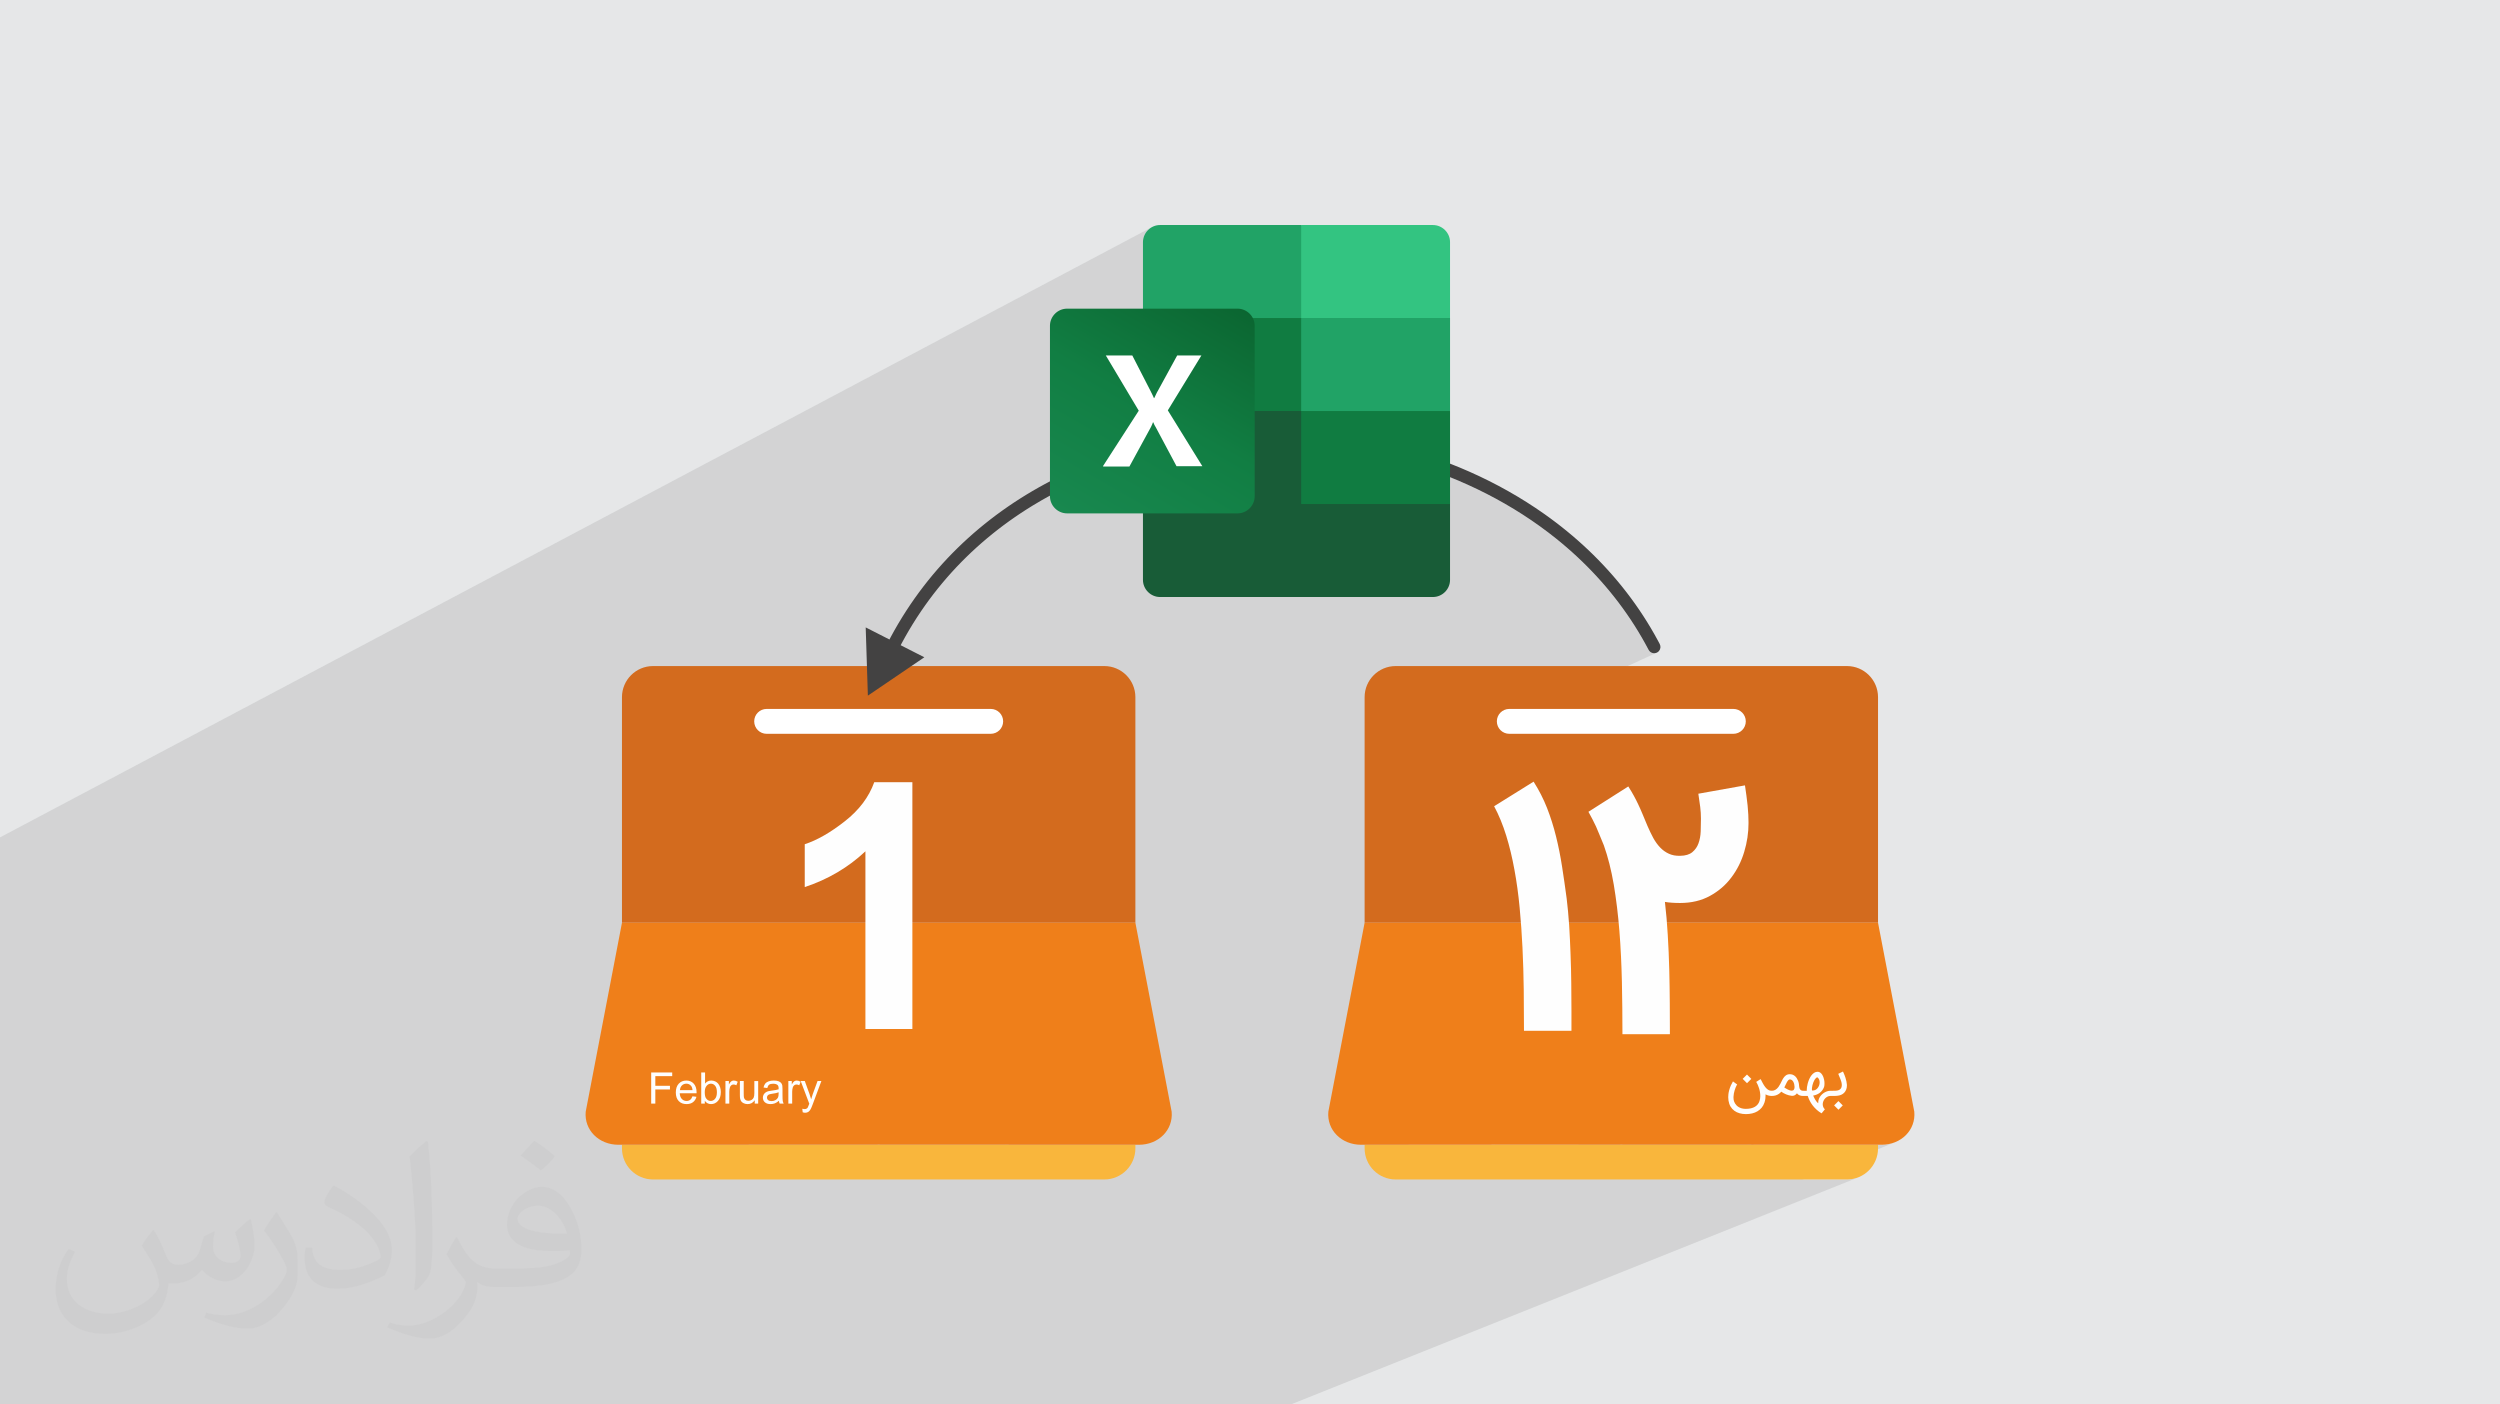 <?xml version="1.0" encoding="UTF-8"?>
<!DOCTYPE svg PUBLIC "-//W3C//DTD SVG 1.1//EN" "http://www.w3.org/Graphics/SVG/1.1/DTD/svg11.dtd">
<!-- Creator: CorelDRAW 2020 (64-Bit) -->
<svg xmlns="http://www.w3.org/2000/svg" xml:space="preserve" width="94.192mm" height="52.917mm" version="1.1" style="shape-rendering:geometricPrecision; text-rendering:geometricPrecision; image-rendering:optimizeQuality; fill-rule:evenodd; clip-rule:evenodd"
viewBox="0 0 9404.92 5283.66"
 xmlns:xlink="http://www.w3.org/1999/xlink"
 xmlns:xodm="http://www.corel.com/coreldraw/odm/2003">
 <defs>
  <style type="text/css">
   <![CDATA[
    .fil14 {fill:#107C41}
    .fil12 {fill:#185C37}
    .fil13 {fill:#21A366}
    .fil17 {fill:#33C481}
    .fil0 {fill:#E6E7E8}
    .fil16 {fill:white}
    .fil7 {fill:#FEFEFE;fill-rule:nonzero}
    .fil8 {fill:#434242;fill-rule:nonzero}
    .fil4 {fill:#F9B63C;fill-rule:nonzero}
    .fil5 {fill:#EF7F1A;fill-rule:nonzero}
    .fil3 {fill:#D36B1E;fill-rule:nonzero}
    .fil10 {fill:black;fill-rule:nonzero}
    .fil11 {fill:#565E64;fill-rule:nonzero}
    .fil9 {fill:#FEFEFE;fill-rule:nonzero}
    .fil6 {fill:white;fill-rule:nonzero}
    .fil2 {fill:#373435;fill-opacity:0.031}
    .fil1 {fill:#2B2A29;fill-opacity:0.102}
    .fil15 {fill:url(#id0)}
   ]]>
  </style>
  <linearGradient id="id0" gradientUnits="userSpaceOnUse" x1="4080.32" y1="1979.06" x2="4581.52" y2="1107.76">
   <stop offset="0" style="stop-opacity:1; stop-color:#18884F"/>
   <stop offset="0.502" style="stop-opacity:1; stop-color:#117E43"/>
   <stop offset="1" style="stop-opacity:1; stop-color:#0B6631"/>
  </linearGradient>
 </defs>
 <g id="Layer_x0020_1">
  <polygon class="fil0" points="-0,0 9404.92,0 9404.92,5283.66 -0,5283.66 "/>
  <path class="fil1" d="M-0 4568.25l0 -22.62 0 -1.35 0 -4.58 0 -0.85 0 -28.97 0 -26.43 0 -2.08 0 -28.04 0 -27.56 0 -27.07 0 -12.24 0 -14.33 0 -26.05 0 -25.51 0 -11.52 0 -7 0 -6.46 0 -24.41 0 -23.85 0 -1.16 0 -2.89 0 -6.3 0 -2.9 0 -2.48 0 -7.54 0 -22.68 0 -22.06 0 -21.44 0 -20.8 0 -20.14 0 -8.02 0 -1.79 0 -4.97 0 -0.52 0 -4.19 0 -16.95 0 -0.37 0 -0.55 0 -0.92 0 -4.74 0 -9.12 0 -3.43 0 -0.16 0 -0.66 0 -2.76 0 -0.5 0 -5.11 0 -0.62 0 -0.1 0 -6.41 0 -1.91 0 -1.86 0 -6.03 0 -7.4 0 -1.29 0 -0.08 0 -0.02 0 -0.6 0 -1.29 0 -1.14 0 -4.46 0 -0.06 0 -7.89 0 -0.11 0 -0.39 0 -2.56 0 -1.66 0 -3.91 0 -4.31 0 -0.28 0 -1.01 0 -1.47 0 -12.19 0 -2.23 0 -5.07 0 -0.01 0 -1.58 0 -1.24 0 -2.95 0 -0.56 0 -2.25 0 -9.69 0 -2.3 0 -0.86 0 -6.4 0 -2.38 0 -3.26 0 -8.1 0 -3.12 0 -7.68 0 -2.69 0 -7.55 0 -1.97 0 -2.07 0 -3.03 0 -0.1 0 -1.86 0 -0.66 0 -0.94 0 -7.76 0 -0.43 0 -6.44 0 -2.14 0 -3.8 0 -4.23 0 -0.79 0 -4.06 0 -2.64 0 -0.48 0 -0.64 0 -1.49 0 -0.02 0 -1.13 0 -0.18 0 -3.05 0 -4.69 0 -0.02 0 -1.72 0 -2.8 0 -3.12 0 -5.38 0 -1.26 0 -3.62 0 -4.36 0 -3.86 0 -3.35 0 -2.86 0 -2.38 0 -1.88 0 -1.41 0 -0.92 0 -0.45 0 -6.29 0 -2.33 0 -13.27 0 -2.85 0 -0.05 0 -7.18 0 -4.4 0 -36.59 0 -3.2 0 -23.61 0 -0.54 0 -15.39 0 -15.18 0 -29.74 0 -37.02 0 -0.02 0 -1.38 0 -2.61 0 -76.55 0 -45.51 0 -60.2 0 -34.5 0 -0.01 0 -0.01 0 -101.44 0 -34.22 0 -80.95 0 -33.75 4339.22 -2298.94 -10.93 5.98 -9.55 7.9 -7.9 9.55 -5.98 10.93 -3.78 12.04 -1.32 12.88 0 246.24 595.24 -310.62 0 0.01 0 255.12 495.61 -255.14 0.01 0.01 -495.62 255.15 0 94.71 189.92 0 59.59 -30.36 -12.57 7.64 -11.74 8.78 -10.83 9.85 -0.11 0.11 -3.62 3.99 349.36 0 -149.25 75.29 0.26 0.72 2.3 8.93 1.41 9.25 0.48 9.53 -0.48 9.55 -1.41 9.27 -2.29 8.94 -3.12 8.56 -3.9 8.14 -4.64 7.67 -5.34 7.15 -5.98 6.59 -0.11 0.12 -6.59 5.98 -7.15 5.34 -7.67 4.64 -17.32 8.7 2.52 2.08 5.25 6.37 3.97 7.31 2.51 8.08 0.87 8.67 -0.87 8.67 -2.51 8.08 -3.97 7.31 -1.14 1.39 11.47 -2.97 14 -5.12 13.31 -6.43 -48.91 24.46 -0.35 0.29 -7.31 3.96 -49.88 24.95 4.92 2.38 6.66 2.45 6.95 1.8 7.19 1.1 7.4 0.38 7.4 -0.38 7.19 -1.1 6.96 -1.8 6.67 -2.45 6.36 -3.07 -213.22 106.46 172 57.12 245.38 -104.48 -313.88 155.35 1.97 0.39 4.91 1.02 4.9 1.03 4.9 1.04 4.89 1.04 4.89 1.06 4.89 1.06 4.89 1.07 4.89 1.08 4.88 1.13 4.87 1.13 4.87 1.14 4.86 1.15 4.87 1.16 4.86 1.17 4.86 1.18 4.86 1.18 4.85 1.23 4.84 1.24 4.83 1.25 4.83 1.25 4.83 1.27 4.83 1.27 4.83 1.28 4.83 1.29 4.81 1.34 4.8 1.34 4.8 1.35 4.8 1.36 4.79 1.37 4.79 1.38 4.8 1.38 4.79 1.4 4.77 1.44 4.77 1.45 4.76 1.45 4.76 1.47 4.75 1.47 4.76 1.48 4.75 1.49 4.76 1.5 4.73 1.54 4.73 1.56 4.72 1.56 4.71 1.56 4.71 1.58 4.71 1.59 4.71 1.59 4.71 1.61 4.69 1.65 4.68 1.65 4.68 1.66 4.67 1.67 4.67 1.69 4.67 1.69 4.66 1.7 4.67 1.71 4.64 1.75 4.63 1.75 4.63 1.77 4.63 1.77 4.62 1.79 4.62 1.79 4.61 1.81 4.62 1.81 4.59 1.85 4.59 1.86 4.58 1.87 4.58 1.88 4.57 1.89 4.56 1.89 4.57 1.91 4.57 1.92 4.54 1.96 4.53 1.96 4.52 1.97 4.53 1.98 4.51 1.99 4.52 2 4.51 2.01 4.51 2.02 4.49 2.06 4.47 2.07 4.47 2.07 4.47 2.08 4.46 2.1 4.46 2.1 4.45 2.11 4.46 2.12 4.42 2.16 4.42 2.17 4.41 2.18 4.41 2.19 4.4 2.19 4.4 2.2 4.39 2.22 4.4 2.22 4.36 2.26 4.36 2.28 4.35 2.28 4.34 2.28 4.34 2.3 4.33 2.31 4.34 2.31 4.33 2.33 4.3 2.37 4.29 2.37 4.28 2.38 4.28 2.39 4.28 2.4 4.27 2.4 4.26 2.42 4.27 2.43 4.23 2.47 4.23 2.48 4.22 2.48 4.21 2.49 4.2 2.5 4.2 2.5 4.2 2.52 4.2 2.53 4.16 2.57 4.16 2.58 4.14 2.58 4.14 2.59 4.14 2.6 4.13 2.61 4.12 2.62 4.13 2.63 4.09 2.67 4.08 2.68 4.07 2.69 4.07 2.69 4.05 2.7 4.06 2.71 4.05 2.72 4.05 2.73 4.02 2.77 4 2.78 4 2.78 3.99 2.79 3.98 2.8 3.98 2.82 3.98 2.82 3.97 2.83 3.94 2.87 3.92 2.88 3.92 2.89 3.91 2.89 3.9 2.9 3.9 2.91 3.89 2.93 3.89 2.93 3.86 2.97 3.84 2.97 3.84 2.99 3.83 2.99 3.82 3 3.81 3.01 3.81 3.03 3.81 3.03 20.06 16.42 19.74 16.76 19.43 17.11 19.11 17.47 18.77 17.81 18.44 18.17 18.09 18.52 17.74 18.87 17.38 19.22 17.02 19.57 16.65 19.91 16.28 20.27 15.9 20.61 15.51 20.96 15.1 21.3 14.71 21.65 14.29 22 13.87 22.34 13.45 22.68 13.02 23.04 12.58 23.36 3.41 4.89 4.29 3.73 4.93 2.54 5.33 1.32 5.49 0.06 5.42 -1.23 -457.72 210.82 747.66 0 9.44 0.95 8.79 2.73 7.96 4.32 6.93 5.71 5.72 6.93 4.31 7.96 2.74 8.79 0.95 9.44 -0.95 9.44 -2.74 8.79 -4.31 7.96 -5.72 6.93 -6.93 5.72 -7.96 4.31 -871.35 391.18 0.94 3.08 2.26 7.62 0.97 3.36 453.83 -203.54 -150 95.4 2.14 3.87 2.09 3.78 2.02 3.68 1.95 3.59 1.9 3.5 1.83 3.43 1.77 3.35 1.7 3.3 1.67 3.2 1.65 3.24 1.64 3.29 1.63 3.32 1.63 3.36 1.64 3.4 1.65 3.44 1.66 3.49 1.59 3.47 1.59 3.58 1.6 3.69 1.61 3.78 1.62 3.9 1.63 3.99 1.64 4.1 1.67 4.21 1.73 4.29 1.83 4.52 0.34 0.85 368.1 -163.68 1.07 7.15 1.02 6.9 0.97 6.64 0.93 6.4 0.87 6.14 0.82 5.89 0.76 5.64 0.7 5.39 0.63 5.35 0.54 5.36 0.46 5.37 0.38 5.39 0.29 5.43 0.21 5.47 0.13 5.51 0.04 5.57 -0.01 5.8 -0.03 5.85 -0.06 5.92 -0.09 5.97 -0.12 6.02 -0.16 6.07 -0.19 6.12 -0.23 6.16 -0.35 6.11 -0.53 5.97 -0.73 5.82 -0.93 5.67 -1.13 5.52 -1.32 5.38 -1.53 5.24 -1.74 5.08 -1.9 4.91 -2.2 4.7 -2.48 4.49 -2.77 4.28 -3.05 4.07 -3.31 3.86 -3.6 3.65 -3.87 3.44 -4.23 3.15 -4.67 2.75 -5.1 2.35 -280.1 122.97 0.24 1.48 1.65 10.4 1.59 10.47 1.55 10.55 1.5 10.64 1.45 10.71 1.41 10.79 1.35 10.88 1.3 10.95 1.26 11.04 1.2 11.11 1.15 11.2 1.1 11.29 0.03 0.28 174.15 -75.82 3.35 0.56 3.37 0.5 3.4 0.44 3.43 0.4 3.46 0.36 3.49 0.32 3.53 0.29 3.57 0.26 3.6 0.23 3.62 0.19 3.64 0.16 3.67 0.12 3.68 0.09 3.71 0.06 3.72 0.03 3.75 0.01 7.92 -0.1 7.81 -0.32 7.68 -0.52 7.56 -0.73 7.44 -0.94 7.32 -1.15 7.19 -1.35 7.07 -1.56 6.95 -1.77 6.83 -1.97 6.7 -2.18 6.58 -2.38 6.46 -2.59 -211.86 91.94 862.99 0 -961.51 407.91 0.01 11.38 178.53 0 -985.44 415.79 639.45 -0.34 635.96 -263.74 16.33 16.33 -16.22 16.22 -43.5 18 -0.38 0.98 -0.43 1.16 -0.43 1.18 -0.42 1.21 -0.42 1.24 -0.3 0.92 96.92 -40.1 0.1 0.18 0.16 0.27 0.21 0.36 0.27 0.46 0.32 0.55 0.38 0.65 0.44 0.74 0.49 0.84 0.54 0.93 0.56 1 0.57 1.07 0.6 1.16 0.62 1.22 0.65 1.31 0.66 1.38 0.69 1.45 1.36 2.52 1.34 2.39 1.02 1.73 89.01 -36.76 1.84 -0.65 1.92 -0.5 1.99 -0.36 2.08 -0.22 2.15 -0.07 1.5 0.03 1.46 0.09 1.43 0.16 1.4 0.21 1.35 0.28 1.32 0.34 1.29 0.41 1.25 0.47 1.22 0.52 1.18 0.57 1.15 0.61 1.12 0.66 1.09 0.7 1.06 0.75 1.02 0.8 0.99 0.85 0.96 0.89 0.92 0.93 0.89 0.96 0.86 1 0.82 1.04 0.8 1.07 0.75 1.11 0.72 1.14 0.7 1.17 0.67 1.18 0.65 1.2 0.47 0.92 66.65 -27.47 1.54 -0.56 1.58 -0.46 1.6 -0.34 1.65 -0.23 1.67 -0.13 1 0 1.31 0.05 1.28 0.14 1.25 0.23 1.21 0.33 1.19 0.42 1.15 0.51 1.13 0.6 1.1 0.7 1.07 0.78 1.04 0.85 1 0.92 0.97 0.98 0.94 1.06 0.9 1.12 0.88 1.2 0.84 1.27 0.8 1.31 0.76 1.36 0.73 1.41 0.68 1.45 0.65 1.5 0.61 1.54 0.56 1.59 0.52 1.64 0.5 1.66 0.45 1.66 0.42 1.67 0.1 0.44 71.35 -29.34 0.01 0.05 0.04 0.1 0.07 0.17 0.09 0.22 0.12 0.28 0.16 0.35 0.18 0.39 0.21 0.46 0.24 0.51 0.25 0.55 0.26 0.59 0.29 0.64 0.3 0.68 0.31 0.71 0.33 0.76 0.35 0.8 0.37 0.84 0.37 0.87 0.38 0.9 0.39 0.94 0.4 0.97 0.4 1.01 0.41 1.04 0.41 1.07 0.43 1.08 0.42 1.11 0.41 1.12 0.41 1.15 0.39 1.16 0.39 1.18 0.39 1.2 0.37 1.21 1.06 3.55 0.94 3.44 0.82 3.34 0.71 3.24 0.59 3.14 0.48 3.03 0.36 2.92 0.24 2.82 0.01 0.39 0.02 0.39 0.01 0.4 0.01 0.39 0.01 0.4 0 0.4 0.01 0.4 0 0.4 -0.05 2.23 -0.14 2.17 -0.23 2.1 -0.32 2.03 -0.42 1.97 -0.51 1.89 -0.61 1.83 -0.7 1.75 -0.76 1.66 -0.81 1.58 -0.85 1.51 -0.9 1.44 -0.94 1.37 -0.98 1.3 -1.02 1.23 -1.07 1.15 -1.1 1.1 -1.14 1.04 -1.19 0.98 -1.23 0.92 -1.28 0.87 -1.31 0.81 -1.36 0.76 -1.4 0.7 -1.44 0.65 -68.17 27.87 -0.08 0.3 -0.31 1.35 -0.25 1.36 -0.19 1.36 -0.13 1.37 -0.01 0.24 -0.02 0.24 -0.01 0.24 -0.01 0.23 -0.02 0.23 0 0.23 -0.01 0.23 0 0.23 0.03 1.15 0.08 1.17 0.13 1.18 0.18 1.2 0.24 1.2 0.29 1.22 0.34 1.23 0.39 1.24 0.48 1.24 0.19 0.41 56.7 -23.15 16.33 16.33 -16.22 16.21 -322.8 131.56 471.67 0.24 13.06 0 13.74 -0.64 13.22 -1.9 12.64 -3.08 12.01 -4.2 -349.11 140.39 167.38 0 11.97 -0.61 11.62 -1.77 11.22 -2.89 10.75 -3.93 -2138.55 855.71 -21.34 0 -158.16 0 -25.49 0 -12.24 0 -442.48 0 -21.86 0 -6.07 0 -22.95 0 -23.23 0 -43.95 0 -8.33 0 -17.51 0 -6.34 0 -16.28 0 -21.44 0 -3.66 0 -5.42 0 -8.37 0 -3.78 0 -30.07 0 -10.12 0 -7.3 0 -11.45 0 -3.91 0 -3.61 0 -7.54 0 -1.39 0 -2.28 0 -22.24 0 -6.9 0 -6.91 0 -17.5 0 -7.17 0 -2.1 0 -3.83 0 -24.71 0 -7.24 0 -3.3 0 -2.62 0 -3.87 0 -3.88 0 -28.63 0 -35.72 0 -12.31 0 -55.17 0 -12.72 0 -21.18 0 -2.13 0 -40.53 0 -8.7 0 -349.25 0 -249.14 0 -122.69 0 -29.89 0 -10.31 0 -1.94 0 -22.54 0 -178.3 0 -162.76 0 -24.05 0 -211.5 0 -22.93 0 -134.26 0 -27.14 0 -6.3 0 -5.94 0 -99.71 0 -281.79 0 -416.83 0 -107.57 0 -38.08 0 -80.23 0 -54.34 0 -30.97 0 -57.34 0 -127.89 0 -77.2 0 -36.1 0 -12.03 0 -10.11 0 -9.45 0 -14.22 0 -41.79 0 -33.01 0 -29.65 0 -32.78 0 -5.42 0 -3.18 0 -13.27 0 -0.54 0 -30.53 0 -3.3 0 -9.89 0 -5.29 0 -3.65 0 -5.26 0 -2.4 0 -2.3 0 -3 0 -0.06 0 -5.8 0 -0.36 0 -6.98 0 -6.02 0 -4.05 0 -5.28 0 -2.97 0 -3.69 0 -20.01 0 -13.86 0 -5.62 0 -26.88 0 -1.39 0 -18.96 0 -8.66 0 -9.37 0 -2.87 0 -7.07 0 -3.36 0 -1.22 0 -6.58 0 -15.02 0 -7.43 0 -6.62 0 -11.82 0 -1.47 0 -1.53 0 -0.51 0 -10.1 0 -16 0 -1.74 0 -1.85 0 -6.5 0 -7.49 0 -3.77 0 -0.67 0 -7.84 0 -26.62 0 -5.81 0 -5.24 0 -6.08 0 -7.49 0 -7.32 0 -7.22 0 -2.62 0 -8.71 0 -2.56 0 0 -0.82 0 -1.77 0 -12.86 0 -3.89 0 -2.68 0 -4.85 0 -1.22 0 -0.08 0 -3.9 0 -10.86 0 -8.09 0 -4.67 0 -6.51 0 -12.74 0 -0.14 0 -3.2 0 -11.26 0 -9.5 0 -9.97 0 -13.87 0 -23.72 0 -23.62 0 -23.49 0 -23.37 0 -23.25 0 -8.5 0 -14.64 0 -23 0 -22.88 0 -3.21 0 -19.53 0 -22.61 0 -22.47 0 -22.33 0 -22.18 0 -22.04 0 -17.92 0 -3.96 0 -1.82 0 -27.19 0 -3.52 0 -1.76 0 -23.09 0 -7.35 0 -31.83 0 -31.44 0 -31.05 0 -19.19 0 -3.08 0 -8.41 0 -25.4 0 -4.84 0 -26.32 0 -3.52zm4895 -3721.73l0 -0.01 0 0 0 0.01 0 0.01 0 -0.01zm495.61 0.01l0 0zm0 0l0 0z"/>
  <path class="fil2" d="M578.49 4627.69c17.95,27.21 29.6,53.36 40.96,82.43 8.45,16.91 12.93,48.09 52.57,48.09 11.61,0 28.28,-3.42 43.06,-11.61 16.63,-8.73 29.32,-21.94 35.94,-42l15.85 -53.36 38.57 -19.02 2.64 2.64c-5.27,20.09 -6.59,39.36 -6.59,54.43 0,44.63 38.57,61.56 69.22,61.56 17.95,0 34.09,-8.73 34.09,-25.11 0,-21.13 -8.98,-57.06 -20.62,-89.29 17.95,-17.95 35.94,-35.94 56.53,-50.47l3.17 1.6c8.98,38.04 14,75.56 14,100.66 0,24.57 -10.83,51.79 -19.81,69.49 -18.49,34.87 -51.25,62.62 -90.87,62.62 -30.1,0 -63.65,-15.07 -86.66,-43.06l-1.32 0c-21.66,26.96 -55.22,51.25 -108.86,51.25l-16.63 0c-2.64,35.41 -10.29,60.49 -21.94,82.95 -31.95,62.34 -126.81,106.47 -216.1,106.47 -124.17,0 -186.51,-71.59 -186.51,-166.96 0,-58.91 19.27,-113.6 48.88,-152.42l24.29 10.04c-18.49,35.41 -30.91,68.68 -30.91,101.45 0,89.29 72.66,131.83 156.4,131.83 77.68,0 173.83,-49.41 191.28,-106.72 -6.59,-62.62 -30.1,-91.93 -66.04,-148.99 10.83,-19.02 24.83,-38.04 42.28,-58.38l3.17 0 0 0 0 0 -0.02 -0.09zm1432.13 -336.04c26.15,16.39 51.79,35.66 76.87,57.85 -14,19.81 -31.45,37.79 -53.11,53.64 -25.11,-20.34 -50.19,-37.79 -75.84,-56.27 17.42,-19.55 34.62,-38.29 52.04,-55.22l0 0 0 0 0 0 0 0 0 0 0.03 0zm13.47 244.11c-42.28,0 -76.87,27.75 -76.87,48.34 0,44.13 84.53,57.85 185.72,57.31 -12.68,-51.79 -57.06,-105.68 -108.86,-105.68l0.01 0.03zm-94.86 236.19c54.96,0 103.04,-1.6 139.74,-10.83 40.96,-10.29 75.56,-30.91 75.56,-45.17 0,-3.7 0,-8.19 -1.32,-11.89 -22.98,2.11 -49.41,2.11 -72.38,2.11 -74.49,0 -131.55,-16.91 -154.02,-58.66 -5.55,-11.61 -9.51,-24.57 -9.51,-39.36 0,-40.43 17.42,-79.79 48.09,-107 25.61,-22.45 53.89,-36.44 82.67,-36.44 52.04,0 93.51,41.75 122.57,107.54 15.85,35.94 26.68,77.4 26.68,129.72 0,34.87 -9.51,64.19 -31.17,85.85 -40.43,39.11 -114.92,53.89 -229.04,53.89l-51.79 0 0 0 -13.47 0c-28.28,0 -48.62,-5.02 -64.72,-17.42l-2.64 0c0.79,6.59 1.32,12.93 1.32,19.02 0,25.61 -8.45,58.38 -25.61,84.53 -50.72,75.3 -105.68,108.04 -153.24,108.04 -48.09,0 -107,-18.49 -160.11,-42.54l9.51 -18.49c17.17,7.13 40.96,11.89 73.7,11.89 85.85,0 198.66,-82.43 212.66,-163 -3.17,-6.59 -8.98,-15.32 -17.17,-24.57 -25.11,-29.85 -40.96,-54.68 -55.75,-80.83 12.68,-25.11 24.29,-45.17 35.13,-63.4l4.49 -0.53c36.72,74.77 69.99,117.55 144.23,117.55l11.61 0 0 0 53.89 0 0 0 0 0 0 0 0 0 0 0 0.09 0.01zm-371.98 79c6.34,-34.34 6.87,-72.91 6.87,-108.86l0 -53.36c0,-99.6 -12.68,-244.36 -22.98,-338.68 17.95,-19.27 43.06,-42 62.87,-57.31l5.81 1.6c13.47,118.62 16.63,256 16.63,383.06 0,33.3 -1.32,65.79 -4.49,89.55 -1.85,30.1 -19.27,52.83 -56.53,87.7l-8.19 -3.7zm-382.8 -157.19c1.85,46.77 24.83,83.49 105.15,83.49 49.93,0 92.19,-12.93 138.96,-35.13 8.45,-3.7 12.93,-8.73 12.93,-12.93 0,-29.32 -22.45,-68.15 -60.23,-103.55 -36.72,-33.3 -85.34,-62.62 -130.76,-82.18 -15.6,-6.59 -20.62,-13.47 -20.62,-20.09 0,-13.47 17.95,-41.75 32.77,-62.09l5.02 -0.53c52.04,27.21 110.17,67.64 153.24,112.53 39.11,41.47 63.4,83.49 63.4,129.19 0,33.81 -10.29,65.51 -26.96,95.11 -57.06,28.79 -117.83,50.72 -178.06,50.72 -73.17,0 -123.1,-34.34 -123.1,-114.92 0,-8.73 0,-22.19 3.17,-39.64l25.11 0 0 0 0 0 0 0 0 0 0 0 -0.02 0zm-132.37 -132.9l45.45 73.45c16.63,27.21 32.23,56.81 32.23,103.55l0 59.7c0,48.34 -30.91,100.13 -80.83,151.38 -39.11,34.62 -73.7,49.41 -105.68,49.41 -47.55,0 -101.98,-14.79 -164.85,-41.75l7.13 -18.49c19.81,5.27 42.79,9.77 71.06,9.77 90.36,-0.53 182.8,-66.57 225.08,-147.15 5.02,-9.26 6.87,-17.95 6.87,-24.04 0,-9.26 -5.02,-19.55 -8.98,-28.79 -22.98,-43.31 -48.62,-82.95 -76.87,-119.68 14.79,-23.25 29.6,-45.7 45.7,-67.9l3.7 0.53 0 0 0 0 0 0 0 0 0 0 -0.02 0.01z"/>
  <g id="_1854932226352">
   <path class="fil3" d="M4271.29 2622.73l0 848.68 -1931.48 0 0 -848.68c0,-64.66 52.43,-117.06 117.07,-117.06l1697.34 0c64.66,0 117.06,52.4 117.06,117.06z"/>
   <path class="fil4" d="M3305.56 4306.08l965.74 0.49 0 13.51c0,64.64 -52.4,117.06 -117.06,117.06l-1697.34 0c-64.64,0 -117.07,-52.42 -117.07,-117.06l0 -13.51 965.74 -0.49z"/>
   <path class="fil5" d="M4284.36 4306.57l-13.07 0 -965.74 -0.5 -965.74 0.5 -13.06 0c-74.53,0.02 -129.71,-56.01 -123.34,-124.53l136.4 -710.63 1931.48 0 136.4 710.63c6.37,68.53 -48.82,124.55 -123.33,124.53z"/>
   <path class="fil6" d="M3727 2760.57l-842.87 0c-25.86,0 -46.83,-20.97 -46.83,-46.83 0,-25.86 20.97,-46.82 46.83,-46.82l842.87 0c25.86,0 46.82,20.96 46.82,46.82 0,25.86 -20.96,46.83 -46.82,46.83z"/>
   <path class="fil7" d="M3432.33 3870.97l-176.66 0 0 -668.38c-64.47,60.61 -140.55,105.52 -228.23,134.54l0 -161.19c46.2,-15.05 96.28,-43.62 150.22,-85.96 54.16,-42.13 91.12,-91.34 111.32,-147.44l143.35 0 0 928.42z"/>
   <path class="fil7" d="M2449.74 4151.74l0 -117.23 79.09 0 0 13.76 -63.53 0 0 36.5 55.02 0 0 13.76 -55.02 0 0 53.21 -15.56 0zm155.35 -27.51l14.91 1.97c-2.33,8.66 -6.66,15.4 -12.99,20.17 -6.33,4.77 -14.41,7.18 -24.26,7.18 -12.39,0 -22.22,-3.82 -29.48,-11.46 -7.26,-7.62 -10.88,-18.34 -10.88,-32.12 0,-14.25 3.65,-25.32 10.99,-33.18 7.34,-7.89 16.86,-11.82 28.58,-11.82 11.32,0 20.58,3.85 27.75,11.57 7.18,7.72 10.78,18.58 10.78,32.58 0,0.85 -0.03,2.14 -0.08,3.82l-63.28 0c0.54,9.31 3.17,16.46 7.91,21.4 4.72,4.93 10.64,7.42 17.71,7.42 5.27,0 9.78,-1.39 13.48,-4.17 3.74,-2.79 6.69,-7.23 8.87,-13.35zm-47.15 -23.09l47.32 0c-0.63,-7.15 -2.46,-12.5 -5.43,-16.08 -4.55,-5.53 -10.5,-8.32 -17.79,-8.32 -6.6,0 -12.14,2.21 -16.64,6.63 -4.47,4.42 -6.96,10.34 -7.45,17.76zm93.52 50.59l-13.43 0 0 -117.23 14.41 0 0 41.84c6.09,-7.59 13.84,-11.38 23.28,-11.38 5.21,0 10.17,1.04 14.85,3.14 4.66,2.11 8.49,5.08 11.51,8.88 3.01,3.81 5.37,8.41 7.07,13.78 1.72,5.35 2.57,11.1 2.57,17.22 0,14.52 -3.6,25.76 -10.78,33.67 -7.2,7.95 -15.83,11.9 -25.9,11.9 -10.01,0 -17.87,-4.17 -23.57,-12.5l0 10.69zm-0.16 -43.11c0,10.15 1.39,17.49 4.14,22.03 4.53,7.4 10.64,11.1 18.36,11.1 6.31,0 11.74,-2.73 16.3,-8.19 4.58,-5.45 6.88,-13.59 6.88,-24.39 0,-11.08 -2.19,-19.24 -6.58,-24.51 -4.39,-5.26 -9.72,-7.91 -15.94,-7.91 -6.3,0 -11.73,2.73 -16.3,8.19 -4.58,5.45 -6.87,13.34 -6.87,23.68zm77.8 43.11l0 -84.97 12.93 0 0 13.01c3.3,-6.03 6.36,-10.01 9.18,-11.92 2.81,-1.94 5.89,-2.9 9.25,-2.9 4.86,0 9.8,1.53 14.82,4.56l-5.13 13.29c-3.48,-1.97 -6.98,-2.96 -10.47,-2.96 -3.15,0 -5.95,0.96 -8.44,2.85 -2.48,1.88 -4.25,4.5 -5.32,7.86 -1.61,5.1 -2.4,10.69 -2.4,16.78l0 44.39 -14.41 0zm110.19 0l0 -12.63c-6.6,9.64 -15.56,14.44 -26.88,14.44 -4.99,0 -9.67,-0.96 -14,-2.87 -4.34,-1.94 -7.56,-4.34 -9.67,-7.23 -2.1,-2.93 -3.57,-6.47 -4.41,-10.67 -0.58,-2.84 -0.88,-7.32 -0.88,-13.43l0 -52.58 14.41 0 0 47.02c0,7.5 0.3,12.58 0.88,15.17 0.9,3.79 2.81,6.74 5.75,8.9 2.93,2.16 6.53,3.26 10.83,3.26 4.31,0 8.36,-1.1 12.12,-3.3 3.76,-2.22 6.44,-5.24 8.02,-9.04 1.56,-3.79 2.35,-9.33 2.35,-16.56l0 -45.43 14.42 0 0 84.97 -12.94 0zm91.06 -10.63c-5.34,4.55 -10.5,7.75 -15.44,9.63 -4.94,1.89 -10.23,2.82 -15.92,2.82 -9.34,0 -16.51,-2.27 -21.53,-6.82 -5.02,-4.53 -7.54,-10.34 -7.54,-17.41 0,-4.15 0.96,-7.94 2.85,-11.38 1.91,-3.43 4.39,-6.17 7.45,-8.24 3.09,-2.08 6.52,-3.66 10.36,-4.72 2.85,-0.74 7.13,-1.45 12.83,-2.16 11.62,-1.37 20.22,-3.03 25.7,-4.94 0.06,-1.96 0.09,-3.22 0.09,-3.73 0,-5.84 -1.37,-9.96 -4.09,-12.36 -3.68,-3.25 -9.18,-4.86 -16.44,-4.86 -6.79,0 -11.81,1.21 -15.04,3.57 -3.25,2.38 -5.62,6.58 -7.17,12.64l-14.09 -1.97c1.29,-6.03 3.38,-10.91 6.33,-14.63 2.96,-3.71 7.21,-6.55 12.77,-8.57 5.54,-2 12.01,-3.01 19.32,-3.01 7.27,0 13.19,0.85 17.74,2.57 4.53,1.72 7.89,3.85 10.01,6.44 2.13,2.6 3.63,5.87 4.5,9.83 0.46,2.46 0.71,6.88 0.71,13.24l0 19.1c0,13.34 0.3,21.78 0.9,25.35 0.58,3.57 1.78,6.98 3.52,10.25l-15.07 0c-1.45,-3.03 -2.38,-6.57 -2.79,-10.63zm-1.14 -31.93c-5.24,2.13 -13.1,3.92 -23.58,5.4 -5.95,0.85 -10.14,1.8 -12.6,2.87 -2.46,1.07 -4.34,2.62 -5.68,4.64 -1.34,2.05 -2.02,4.3 -2.02,6.82 0,3.79 1.45,6.99 4.36,9.53 2.93,2.54 7.18,3.81 12.77,3.81 5.54,0 10.48,-1.2 14.82,-3.62 4.31,-2.41 7.51,-5.7 9.53,-9.89 1.56,-3.25 2.32,-8.02 2.32,-14.32l0.09 -5.24zm36.53 42.57l0 -84.97 12.94 0 0 13.01c3.3,-6.03 6.36,-10.01 9.17,-11.92 2.82,-1.94 5.89,-2.9 9.26,-2.9 4.85,0 9.8,1.53 14.82,4.56l-5.13 13.29c-3.49,-1.97 -6.99,-2.96 -10.48,-2.96 -3.14,0 -5.95,0.96 -8.43,2.85 -2.49,1.88 -4.26,4.5 -5.32,7.86 -1.61,5.1 -2.41,10.69 -2.41,16.78l0 44.39 -14.41 0zm54.04 32.67l-1.64 -13.32c3.17,0.85 5.89,1.29 8.24,1.29 3.23,0 5.79,-0.55 7.7,-1.62 1.94,-1.06 3.51,-2.56 4.74,-4.47 0.91,-1.45 2.38,-5.02 4.4,-10.75 0.27,-0.79 0.68,-1.96 1.28,-3.51l-32.26 -85.25 15.4 0 17.74 49.07c2.32,6.19 4.36,12.74 6.19,19.62 1.67,-6.47 3.62,-12.85 5.92,-19.13l18.12 -49.55 14.38 0 -32.12 86.45c-3.46,9.31 -6.16,15.7 -8.11,19.21 -2.56,4.72 -5.51,8.19 -8.81,10.4 -3.33,2.21 -7.29,3.3 -11.87,3.3 -2.79,0 -5.9,-0.57 -9.31,-1.72z"/>
   <path class="fil3" d="M7065.1 2622.73l0 848.68 -1931.48 0 0 -848.68c0,-64.66 52.42,-117.06 117.06,-117.06l1697.34 0c64.67,0 117.07,52.4 117.07,117.06z"/>
   <path class="fil4" d="M6099.37 4306.08l965.74 0.49 0 13.51c0,64.64 -52.4,117.06 -117.06,117.06l-1697.35 0c-64.64,0 -117.06,-52.42 -117.06,-117.06l0 -13.51 965.74 -0.49z"/>
   <path class="fil5" d="M7078.16 4306.57l-13.06 0 -965.74 -0.5 -965.74 0.5 -13.07 0c-74.52,0.02 -129.7,-56.01 -123.33,-124.53l136.4 -710.63 1931.48 0 136.4 710.63c6.37,68.53 -48.82,124.55 -123.34,124.53z"/>
   <path class="fil6" d="M6520.8 2760.57l-842.86 0c-25.86,0 -46.83,-20.97 -46.83,-46.83 0,-25.86 20.97,-46.82 46.83,-46.82l842.86 0c25.86,0 46.83,20.96 46.83,46.82 0,25.86 -20.97,46.83 -46.83,46.83z"/>
   <path class="fil7" d="M5733.16 3877.77c0,-51.04 -0.22,-102.97 -0.89,-155.57 -0.67,-52.38 -2.24,-104.31 -4.68,-155.8 -2.46,-51.26 -6.02,-101.86 -10.7,-151.34 -4.67,-49.7 -11.14,-97.17 -19.61,-142.86 -8.25,-45.47 -18.5,-88.49 -30.98,-128.61 -12.48,-40.35 -27.64,-77.34 -45.47,-110.56l148.45 -92.49c20.06,31.42 37,64.41 50.59,98.96 13.38,34.33 24.74,70.2 33.88,107.21 9.15,37 16.72,74.89 22.74,113.9 6.02,39 11.81,78.68 17.16,119.02 3.79,30.98 6.91,64.41 9.37,100.53 2.23,36.11 4,72.66 5.34,109.87 1.57,37.22 2.24,74.01 2.68,110.56 0.45,36.33 0.67,70.42 0.67,102.31l0 74.89 -178.53 0zm831.37 -923.2c4.23,27.86 7.58,53.49 10.02,76.67 2.24,23.17 3.34,44.8 3.34,64.63 0,36.78 -5.34,73.11 -16.27,108.99 -10.7,35.89 -26.97,67.99 -48.6,96.51 -21.4,28.53 -48.14,51.48 -80.46,69.1 -32.09,17.6 -69.54,26.52 -112.11,26.52 -10.03,0 -19.84,-0.22 -29.43,-0.89 -9.59,-0.67 -18.72,-1.56 -27.64,-3.13 4.68,39.9 8.25,81.36 10.7,124.37 2.68,43.02 4.45,86.04 5.57,129.27 1.11,43.24 1.78,85.59 2.01,127.05 0.22,41.46 0.44,80.47 0.44,117.02l-178.53 0c0,-65.31 -0.67,-130.61 -2.01,-196.59 -1.56,-65.97 -4.45,-129.72 -9.37,-191.24 -4.9,-61.74 -12.03,-119.91 -21.17,-174.74 -9.37,-54.84 -21.85,-104.09 -37.22,-147.56 -6.69,-15.83 -12.26,-29.43 -16.71,-40.57 -4.46,-11.36 -8.7,-21.62 -12.93,-30.75 -4.45,-9.37 -8.69,-18.28 -13.15,-26.75 -4.45,-8.69 -9.59,-18.05 -15.38,-28.53l150 -95.4c8.03,12.7 15.16,24.51 20.95,35.22 5.8,10.69 11.37,21.4 16.5,32.54 5.35,10.92 10.47,22.96 16.05,36.11 5.35,12.93 11.59,27.64 18.5,44.35 7.13,16.28 14.27,31.43 21.85,45.47 7.58,13.82 16.27,25.86 25.85,35.89 9.81,10.25 20.73,18.05 32.99,23.62 12.03,5.57 26.08,8.25 42.13,7.8 20.06,-0.22 35.44,-4.9 46.14,-13.82 10.69,-8.91 18.49,-20.06 23.17,-33.43 4.9,-13.37 7.58,-28.31 8.25,-44.8 0.67,-16.5 0.89,-32.54 0.89,-47.92 0,-14.94 -0.89,-29.2 -2.68,-43.46 -1.78,-14.04 -4.23,-30.75 -7.13,-50.15l175.41 -31.42z"/>
   <path class="fil7" d="M6502.45 4139.94c-0.61,-4.19 -0.92,-8.31 -0.92,-12.43 0,-2.52 0.23,-6.06 0.62,-10.6 0.38,-4.53 1.45,-9.88 3.13,-16.06 1.68,-6.18 3.77,-12.02 6.25,-17.58 2.52,-5.53 5.11,-10.57 7.82,-15.07l15.84 11.63c-0.88,1.22 -1.87,2.94 -2.98,5.15 -1.15,2.21 -2.29,4.8 -3.43,7.82 -1.18,2.98 -2.29,6.21 -3.35,9.81 -1.03,3.54 -1.91,7.21 -2.64,11.05 -0.68,3.85 -1.14,7.79 -1.33,11.75 -0.08,1.15 -0.12,2.22 -0.12,3.29 0,2.94 0.23,5.75 0.61,8.47 0.27,1.72 0.8,3.77 1.57,6.17 0.76,2.37 1.91,4.85 3.43,7.41 1.52,2.56 3.42,5.07 5.76,7.51 2.33,2.45 5.1,4.65 8.39,6.64 3.29,1.95 7.13,3.54 11.56,4.77 4.42,1.22 9.42,1.83 15.07,1.83 7.02,0 13.38,-0.65 19.1,-1.99 5.73,-1.33 10.72,-3.28 15.04,-5.83 4.3,-2.56 7.93,-5.65 10.83,-9.35 2.94,-3.66 5.11,-7.86 6.56,-12.47 1.79,-5.73 2.79,-11.45 2.9,-17.24l0 -1.19c0,-5.37 -0.42,-10.6 -1.3,-15.72 -0.84,-5.1 -2.06,-9.95 -3.62,-14.57 -1.56,-4.61 -3.09,-8.62 -4.61,-12.05 -1.53,-3.43 -2.9,-6.1 -4.04,-8.05 -1.15,-1.99 -1.8,-2.94 -1.83,-2.94l16.51 -10.57c0.19,0.35 0.99,1.69 2.37,4.04 1.41,2.37 3.02,5.53 4.88,9.51 3.65,6.9 7.09,12.35 10.33,16.4 3.29,4.08 6.37,7.14 9.27,9.16 2.94,2.07 5.68,3.39 8.32,3.97 2.64,0.53 5.07,0.84 7.4,0.84l2.22 0 0 19.49 -2.22 0c-8.97,0 -16.93,-2.03 -23.95,-6.07 0.04,1.53 0.08,3.06 0.08,4.58 0,3.5 -0.23,7.44 -0.73,11.82 -0.49,4.38 -1.64,9.23 -3.35,14.53 -2.52,7.52 -6.03,13.97 -10.6,19.42 -4.54,5.42 -9.81,9.91 -15.87,13.47 -6.03,3.54 -12.7,6.21 -20.03,7.93 -7.36,1.72 -15.11,2.6 -23.22,2.6 -8.51,0 -16.45,-1.07 -23.84,-3.17 -7.4,-2.06 -14,-5.22 -19.76,-9.43 -5.76,-4.23 -10.56,-9.54 -14.38,-15.98 -3.81,-6.45 -6.37,-14 -7.71,-22.71zm85.98 -81.21l-16.22 16.22 -16.33 -16.33 16.22 -16.22 16.33 16.33zm196.59 44.71l0 19.49 -2.36 0c-4.92,0 -9.28,-0.8 -13.09,-2.45 -3.81,-1.6 -6.98,-4.07 -9.54,-7.4 -4.76,6.29 -10.56,9.47 -17.39,9.47 -1.07,0 -2.18,-0.08 -3.28,-0.23 -13.28,-1.65 -26.13,-6.83 -38.53,-15.53 -1.72,2.75 -4.5,5.41 -8.35,8.09 -7.56,5.37 -16.45,8.05 -26.67,8.05l-1.98 0 0 -19.49 2.1 0c9.27,-0.08 17.5,-4.88 24.67,-14.46 2.3,-3.17 4.73,-7.18 7.25,-12.02 2.07,-4.04 3.7,-7.28 4.88,-9.73 1.19,-2.41 2.1,-4.27 2.79,-5.57 0.65,-1.29 1.15,-2.17 1.45,-2.67 0.31,-0.5 0.54,-0.92 0.73,-1.26 2.86,-4.88 6.37,-8.89 10.48,-11.98 4.16,-3.09 9.16,-4.61 15,-4.61 4.04,0 7.7,0.65 10.98,1.99 3.29,1.34 6.22,3.13 8.82,5.45 2.59,2.33 4.84,5.03 6.71,8.13 1.91,3.09 3.5,6.33 4.8,9.81 1.26,3.42 2.26,7.01 2.87,10.75 0.65,3.69 1.03,7.32 1.14,10.83 0.08,2.06 0.42,4 1.11,5.87 0.65,1.87 1.61,3.47 2.79,4.88 1.18,1.38 2.67,2.48 4.38,3.32 1.72,0.84 3.66,1.26 5.88,1.26l2.36 0zm-47.95 -0.62c1.19,0.2 2.3,0.31 3.29,0.31 3.66,0 6.33,-1.26 8.05,-3.77 0.96,-1.34 1.64,-2.94 2.1,-4.77 0.35,-1.49 0.5,-3.09 0.5,-4.88l0 -1.6c-0.12,-3.21 -0.57,-6.41 -1.34,-9.66 -0.76,-3.24 -1.87,-6.18 -3.28,-8.81 -1.46,-2.64 -3.25,-4.77 -5.42,-6.41 -2.21,-1.68 -4.8,-2.48 -7.78,-2.48 -3.51,0 -7.29,3.69 -11.33,11.13 -1.99,4.12 -3.58,7.36 -4.8,9.81 -1.19,2.41 -2.1,4.27 -2.71,5.57 -0.65,1.3 -1.07,2.18 -1.3,2.63 -0.23,0.46 -0.42,0.84 -0.58,1.11 5,3.35 9.54,6.03 13.62,7.94 4.08,1.95 7.75,3.25 10.98,3.88zm150.94 0.62l0 19.49 -2.79 0c-3.69,0.11 -7.21,1.03 -10.48,2.75 -3.29,1.68 -6.18,3.88 -8.7,6.6 -2.52,2.75 -4.58,5.83 -6.14,9.31 -1.57,3.46 -2.49,7.06 -2.75,10.71 -0.04,0.65 -0.08,1.26 -0.08,1.87 0,3.06 0.57,6.26 1.68,9.58 1.15,3.32 3.25,6.49 6.37,9.54l-12.43 15.15c-7.02,-4.27 -13.32,-8.93 -18.81,-13.96 -5.49,-5.03 -10.33,-10.26 -14.53,-15.72 -4.16,-5.42 -7.71,-10.98 -10.64,-16.63 -2.9,-5.6 -5.26,-11.17 -7.06,-16.7l-0.92 -2.48 -19.68 0 0 -19.49 16.03 0c-0.08,-0.88 -0.12,-1.8 -0.12,-2.79 0,-3.14 0.31,-6.91 0.84,-11.29 0.58,-4.42 1.61,-9.24 3.06,-14.46 1.45,-5.19 3.28,-10.33 5.53,-15.41 2.21,-5.07 4.84,-9.62 7.86,-13.62 3.02,-4.04 6.41,-7.29 10.18,-9.81 3.77,-2.56 7.93,-3.89 12.43,-4.08l1 0c3.54,0 6.71,1 9.61,2.98 2.91,1.99 5.42,4.69 7.63,8.17 2.18,3.43 3.97,7.36 5.3,11.78 1.38,4.42 2.33,8.86 2.87,13.28 0.27,2.67 0.38,5.22 0.38,7.66 0,1.8 -0.11,4.12 -0.34,7.02 -0.23,2.91 -0.96,5.76 -2.14,8.63 -1.8,4.23 -4.04,8.05 -6.79,11.44 -2.72,3.35 -5.8,6.29 -9.24,8.81 -3.46,2.49 -7.21,4.54 -11.25,6.14 -4.04,1.65 -8.28,2.83 -12.74,3.55 0.81,1.91 1.84,4.27 3.14,7.05 1.29,2.79 2.78,5.57 4.42,8.36 1.68,2.79 3.46,5.38 5.45,7.82 1.95,2.41 3.96,4.27 6.1,5.53 -0.07,-0.99 -0.11,-1.98 -0.11,-2.98 0,-3.13 0.49,-6.44 1.41,-9.91 0.92,-3.47 2.45,-6.94 4.57,-10.41 2.14,-3.43 4.69,-6.6 7.67,-9.5 2.98,-2.87 6.22,-5.34 9.74,-7.4 3.54,-2.07 7.21,-3.66 11.02,-4.84 3.81,-1.15 7.63,-1.72 11.48,-1.72l1.98 0zm-51.03 -50.66c-1.88,0.19 -3.7,1.19 -5.53,2.94 -1.84,1.76 -3.55,4.01 -5.23,6.76 -1.64,2.75 -3.13,5.87 -4.46,9.31 -1.33,3.46 -2.44,6.98 -3.35,10.56 -0.88,3.58 -1.49,7.1 -1.83,10.52 -0.12,1.61 -0.19,3.14 -0.19,4.58 0,1.72 0.11,3.31 0.3,4.76 1.07,0.16 2.1,0.23 3.1,0.23 3.17,0 6.29,-0.72 9.39,-2.14 3.09,-1.45 5.87,-3.62 8.35,-6.6 2.48,-2.94 4.42,-6.29 5.84,-10.06 1.37,-3.81 2.1,-7.63 2.14,-11.44 0.03,-3.85 -0.65,-7.52 -1.99,-10.95 -1.38,-3.46 -3.54,-6.29 -6.52,-8.47zm47.07 50.66l11.52 0c3.84,0 7.4,-0.08 10.67,-0.27 3.25,-0.15 6.18,-0.65 8.86,-1.45 2.63,-0.81 4.95,-1.95 6.94,-3.51 2.02,-1.56 3.66,-3.73 4.99,-6.52 0.65,-1.41 1.15,-3.17 1.49,-5.26 0.19,-1.42 0.31,-2.91 0.31,-4.5 0,-0.84 -0.08,-2.18 -0.19,-3.93 -0.16,-1.75 -0.58,-4.15 -1.3,-7.24 -0.73,-3.1 -1.8,-6.34 -3.21,-9.74l-8.66 -21.28 17.73 -8.74c0,0.04 0.27,0.73 0.88,2.02 0.61,1.3 1.38,3.06 2.33,5.23 0.96,2.18 2.03,4.73 3.13,7.63 1.15,2.86 2.22,5.95 3.21,9.2 2.98,9.61 4.69,18.11 5.19,25.47 0.04,1.04 0.07,2.1 0.07,3.17 0,6.03 -0.99,11.37 -2.98,15.95 -1.98,4.5 -4.42,8.25 -7.32,11.22 -2.87,3.01 -6.22,5.37 -9.99,7.17 -3.77,1.79 -8.01,3.05 -12.7,3.77 -4.65,0.73 -9.73,1.11 -15.15,1.11l-15.83 0 0 -19.49zm48.41 55.12l-16.22 16.21 -16.33 -16.33 16.22 -16.21 16.33 16.33z"/>
   <path class="fil8" d="M6243.9 2422.78c4.62,8.88 3.27,19.46 -3.41,26.91 -11.13,12.16 -30.8,9.68 -38.51,-4.9l-12.58 -23.36 -13.02 -23.04 -13.45 -22.68 -13.87 -22.34 -14.29 -22 -14.71 -21.65 -15.1 -21.3 -15.51 -20.96 -15.9 -20.61 -16.28 -20.27 -16.65 -19.91 -17.02 -19.57 -17.38 -19.22 -17.74 -18.87 -18.09 -18.52 -18.44 -18.17 -18.77 -17.81 -19.11 -17.47 -19.43 -17.11 -19.74 -16.76 -20.06 -16.42c-10.16,-8.1 -20.34,-16.06 -30.65,-23.95 -10.38,-7.83 -20.78,-15.53 -31.3,-23.16 -10.6,-7.56 -21.22,-14.99 -31.95,-22.36 -10.8,-7.29 -21.63,-14.45 -32.55,-21.56 -11.01,-7.02 -22.03,-13.91 -33.15,-20.75 -11.2,-6.75 -22.41,-13.37 -33.72,-19.94 -11.38,-6.48 -22.78,-12.84 -34.26,-19.13 -11.56,-6.21 -23.12,-12.3 -34.78,-18.32 -11.73,-5.93 -23.46,-11.75 -35.28,-17.5 -11.89,-5.66 -23.77,-11.21 -35.76,-16.68 -12.04,-5.39 -24.07,-10.66 -36.2,-15.87 -12.19,-5.12 -24.36,-10.12 -36.63,-15.05 -12.32,-4.84 -24.63,-9.58 -37.02,-14.22 -12.45,-4.57 -24.89,-9.03 -37.41,-13.4 -12.56,-4.29 -25.12,-8.47 -37.75,-12.57 -12.69,-4 -25.36,-7.91 -38.1,-11.73 -12.79,-3.73 -25.56,-7.36 -38.4,-10.9 -12.89,-3.44 -25.75,-6.8 -38.69,-10.06 -12.97,-3.17 -25.93,-6.24 -38.95,-9.23 -13.05,-2.89 -26.08,-5.68 -39.18,-8.39 -13.13,-2.61 -26.24,-5.12 -39.4,-7.54 -13.2,-2.34 -26.36,-4.56 -39.59,-6.7 -13.25,-2.05 -26.47,-3.99 -39.75,-5.86 -13.3,-1.76 -26.57,-3.42 -39.9,-5 -13.34,-1.48 -26.65,-2.86 -40.01,-4.15 -13.38,-1.19 -26.72,-2.29 -40.11,-3.3 -13.4,-0.92 -26.77,-1.73 -40.18,-2.45 -13.42,-0.63 -26.8,-1.16 -40.22,-1.59 -13.43,-0.34 -26.82,-0.59 -40.25,-0.73 -13.43,-0.06 -26.81,-0.01 -40.24,0.13 -13.43,0.23 -26.8,0.56 -40.22,0.99 -13.41,0.52 -26.77,1.14 -40.17,1.86 -13.39,0.81 -26.72,1.72 -40.1,2.73 -13.36,1.1 -26.66,2.3 -40,3.59 -13.32,1.39 -26.58,2.88 -39.88,4.45 -13.27,1.69 -26.48,3.46 -39.73,5.33 -13.22,1.98 -26.38,4.04 -39.56,6.21 -13.16,2.27 -26.26,4.62 -39.38,7.08 -13.09,2.56 -26.11,5.2 -39.15,7.96 -13.01,2.85 -25.96,5.78 -38.92,8.84 -12.93,3.15 -25.78,6.37 -38.66,9.72 -12.83,3.43 -25.58,6.96 -38.36,10.59 -12.73,3.73 -25.38,7.55 -38.06,11.47 -12.62,4.03 -25.16,8.14 -37.72,12.37 -12.5,4.31 -24.92,8.72 -37.36,13.24 -12.38,4.62 -24.67,9.32 -36.98,14.14 -12.25,4.91 -24.41,9.91 -36.58,15.03 -12.11,5.21 -24.12,10.5 -36.15,15.92 -11.97,5.5 -23.83,11.09 -35.71,16.8 -11.81,5.8 -23.51,11.69 -35.23,17.69 -11.65,6.11 -23.19,12.29 -34.74,18.6l-22.87 12.89c-11.36,6.61 -22.61,13.28 -33.85,20.09l-22.26 13.89 -22.01 14.29 -21.74 14.7 -21.48 15.09 -21.2 15.5 -20.91 15.9 -20.63 16.31 -20.33 16.7 -20.03 17.1 -19.72 17.5 -19.41 17.92 -19.08 18.32 -18.75 18.72 -18.42 19.14 -18.07 19.54 -17.72 19.95 -17.37 20.36 -17.01 20.78 -16.63 21.18 -16.27 21.59 -15.89 22.01 -15.49 22.43 -15.1 22.83 -14.7 23.25 -14.29 23.66 -13.87 24.08 -13.45 24.49 -3.98 7.63 89.03 45.35 -212.43 144.32 -8.16 -256.69 89.37 45.53 4.43 -8.49 13.92 -25.36 14.35 -24.92 14.8 -24.5 15.21 -24.07 15.64 -23.63 16.05 -23.22 16.45 -22.79 16.84 -22.37 17.23 -21.94 17.61 -21.51 17.99 -21.09 18.36 -20.66 18.71 -20.24 19.07 -19.81 19.41 -19.39 19.75 -18.96 20.09 -18.54 20.4 -18.12 20.72 -17.69 21.03 -17.27 21.34 -16.85 21.62 -16.44 21.91 -16.02 22.2 -15.6 22.46 -15.18 22.73 -14.76 22.99 -14.35 23.22 -13.92 23.47 -13.52 23.71 -13.09 23.93 -12.68 24.16 -12.27c12.18,-5.99 24.35,-11.85 36.63,-17.62 12.34,-5.68 24.66,-11.23 37.09,-16.7 12.48,-5.37 24.96,-10.61 37.53,-15.78 12.62,-5.06 25.23,-10 37.93,-14.86 12.75,-4.76 25.49,-9.4 38.32,-13.94 12.88,-4.45 25.74,-8.78 38.68,-13.02 12.99,-4.14 25.97,-8.17 39.02,-12.1 13.1,-3.84 26.18,-7.57 39.34,-11.19 13.2,-3.53 26.37,-6.96 39.62,-10.28 13.29,-3.24 26.56,-6.35 39.89,-9.38 13.38,-2.94 26.72,-5.75 40.14,-8.48 13.44,-2.63 26.86,-5.14 40.35,-7.57 13.51,-2.33 27,-4.54 40.55,-6.67 13.57,-2.03 27.11,-3.94 40.72,-5.77 13.62,-1.73 27.21,-3.34 40.86,-4.87 13.67,-1.43 27.31,-2.76 41,-3.98 13.7,-1.13 27.37,-2.16 41.09,-3.09 13.73,-0.84 27.43,-1.57 41.17,-2.21 13.75,-0.53 27.47,-0.97 41.23,-1.31 13.76,-0.24 27.48,-0.39 41.25,-0.43 13.77,0.05 27.5,0.2 41.26,0.46 13.77,0.34 27.49,0.79 41.25,1.33 13.75,0.65 27.46,1.38 41.2,2.22 13.74,0.94 27.42,1.97 41.14,3.1 13.71,1.22 27.37,2.55 41.06,3.96 13.67,1.52 27.29,3.13 40.94,4.84 13.63,1.81 27.21,3.7 40.81,5.71 13.58,2.1 27.1,4.28 40.65,6.58 13.53,2.39 26.99,4.86 40.47,7.45 13.46,2.68 26.85,5.44 40.27,8.31 13.38,2.97 26.7,6.02 40.04,9.18 13.3,3.26 26.53,6.6 39.78,10.04 13.21,3.54 26.35,7.17 39.51,10.9 13.12,3.82 26.15,7.74 39.21,11.76 13.01,4.1 25.94,8.31 38.89,12.61 12.9,4.4 25.71,8.89 38.54,13.47 12.77,4.69 25.47,9.46 38.17,14.33 12.65,4.97 25.21,10.01 37.78,15.19 12.51,5.25 24.93,10.58 37.35,16.03 12.37,5.54 24.65,11.15 36.92,16.88 12.22,5.82 24.34,11.71 36.45,17.72 12.06,6.11 24.01,12.28 35.97,18.58 11.89,6.38 23.67,12.84 35.46,19.42 11.71,6.66 23.32,13.4 34.92,20.26 11.53,6.95 22.96,13.96 34.36,21.11 11.34,7.23 22.57,14.52 33.78,21.95 11.13,7.51 22.16,15.08 33.16,22.78l21.76 15.66 21.48 16.03 21.17 16.41 20.88 16.76 20.56 17.14 20.24 17.5 19.92 17.88 19.59 18.24 19.25 18.61 18.89 18.98 18.55 19.35 18.18 19.72 17.81 20.08 17.44 20.45 17.05 20.81 16.66 21.17 16.28 21.55 15.87 21.9 15.45 22.26 15.03 22.63 14.6 22.99 14.17 23.34 13.73 23.69 13.27 24.06 6.47 12.16z"/>
   <g>
    <path class="fil9" d="M5173.25 1423.23c0,23.76 19.27,43.02 43.02,43.02 23.77,0 43.02,-19.26 43.02,-43.02 0,-23.76 -19.25,-43.01 -43.02,-43.01 -23.75,0 -43.02,19.25 -43.02,43.01z"/>
    <path class="fil10" d="M5202.92 1423.23c0,3.74 1.47,7.1 3.85,9.5 2.4,2.38 5.75,3.85 9.49,3.85 3.77,0 7.13,-1.46 9.46,-3.79l0 -0.11c2.42,-2.42 3.91,-5.76 3.91,-9.45 0,-3.74 -1.48,-7.11 -3.85,-9.5 -2.46,-2.37 -5.81,-3.85 -9.52,-3.85 -3.67,0 -7.03,1.49 -9.44,3.9 -2.41,2.41 -3.9,5.76 -3.9,9.45zm-38.05 51.28c-13.14,-13.15 -21.29,-31.3 -21.29,-51.28 0,-20.07 8.15,-38.24 21.29,-51.39 13.16,-13.16 31.34,-21.3 51.39,-21.3 20.07,0 38.26,8.13 51.41,21.29l0 0.11c13.15,13.15 21.3,31.3 21.3,51.29 0,20.07 -8.15,38.24 -21.3,51.4 -13.27,13.12 -31.44,21.29 -51.41,21.29 -19.98,0 -38.13,-8.16 -51.27,-21.29l-0.12 -0.12z"/>
    <path class="fil11" d="M5217.05 1452.56c-16.39,0 -29.68,-13.28 -29.68,-29.68 0,-16.38 13.29,-29.68 29.68,-29.68 25.79,0 49.09,-10.37 65.86,-27.15l0.11 -0.12c16.77,-16.77 27.16,-40.06 27.16,-65.85 0,-25.72 -10.42,-49.02 -27.27,-65.87 -16.84,-16.83 -40.14,-27.26 -65.86,-27.26 -25.79,0 -49.08,10.38 -65.85,27.16l-0.11 0.11c-16.78,16.78 -27.16,40.06 -27.16,65.86 0,16.38 -13.29,29.67 -29.68,29.67 -16.39,0 -29.68,-13.29 -29.68,-29.67 0,-41.97 17.07,-80.06 44.67,-107.7l0.11 -0.11c27.63,-27.59 65.72,-44.67 107.69,-44.67 42.09,0 80.22,17.08 107.81,44.66 27.6,27.6 44.67,65.72 44.67,107.82 0,41.96 -17.07,80.05 -44.67,107.69l-0.11 0.12c-27.63,27.59 -65.73,44.66 -107.7,44.66z"/>
    <path class="fil12" d="M4895 1510.99l-595.24 -104.46 0 775.02c0,35.23 29.15,64.38 64.37,64.38l0 0 1026.49 0c35.23,0 64.38,-29.15 64.38,-64.38l0 0 0 -285.47 -560 -385.08 0.02 0 0 0 0 0 -0.02 0 0 -0.01z"/>
    <path class="fil13" d="M4895 846.53l-530.87 0c-35.22,0 -64.37,29.16 -64.37,64.38 0,0 0,0 0,0l0 285.46 595.24 349.86 314.62 104.48 245.38 -104.48 0 -349.86 -560 -349.85 0 0 0 0.02 0 -0.01z"/>
    <polygon class="fil14" points="4299.76,1196.37 4895,1196.37 4895,1546.23 4299.76,1546.23 "/>
    <path class="fil15" d="M4014.28 1161.14l641.4 0c35.22,0 64.38,29.16 64.38,64.38l0 641.4c0,35.23 -29.15,64.38 -64.38,64.38l-641.4 0c-35.23,0 -64.38,-29.16 -64.38,-64.38l0 -641.4c0,-35.23 29.16,-64.38 64.38,-64.38z"/>
    <path class="fil16" d="M4149.13 1753.97l134.85 -208.95 -123.91 -207.74 99.62 0 68.02 132.41c6.08,12.14 10.93,21.87 13.37,27.94l1.2 0c4.86,-9.73 8.51,-19.44 14.58,-29.17l71.67 -131.19 91.11 0 -126.34 206.51 129.97 210.16 -97.18 0 -77.73 -145.77c-3.65,-6.07 -7.29,-12.15 -9.72,-19.43l-1.22 0c-2.43,6.07 -4.86,13.36 -8.51,19.43l-80.17 146.99 -97.18 0 -2.44 -1.21 0.01 0.02z"/>
    <path class="fil17" d="M5390.62 846.53l-495.62 0 0 349.86 559.99 0 0 -285.47c0,-35.23 -29.16,-64.38 -64.38,-64.38l0 0 0 0 0 -0.02 0.01 0.01z"/>
    <polygon class="fil14" points="4895,1546.23 5455.01,1546.23 5455.01,1896.08 4895,1896.08 "/>
   </g>
  </g>
 </g>
</svg>
